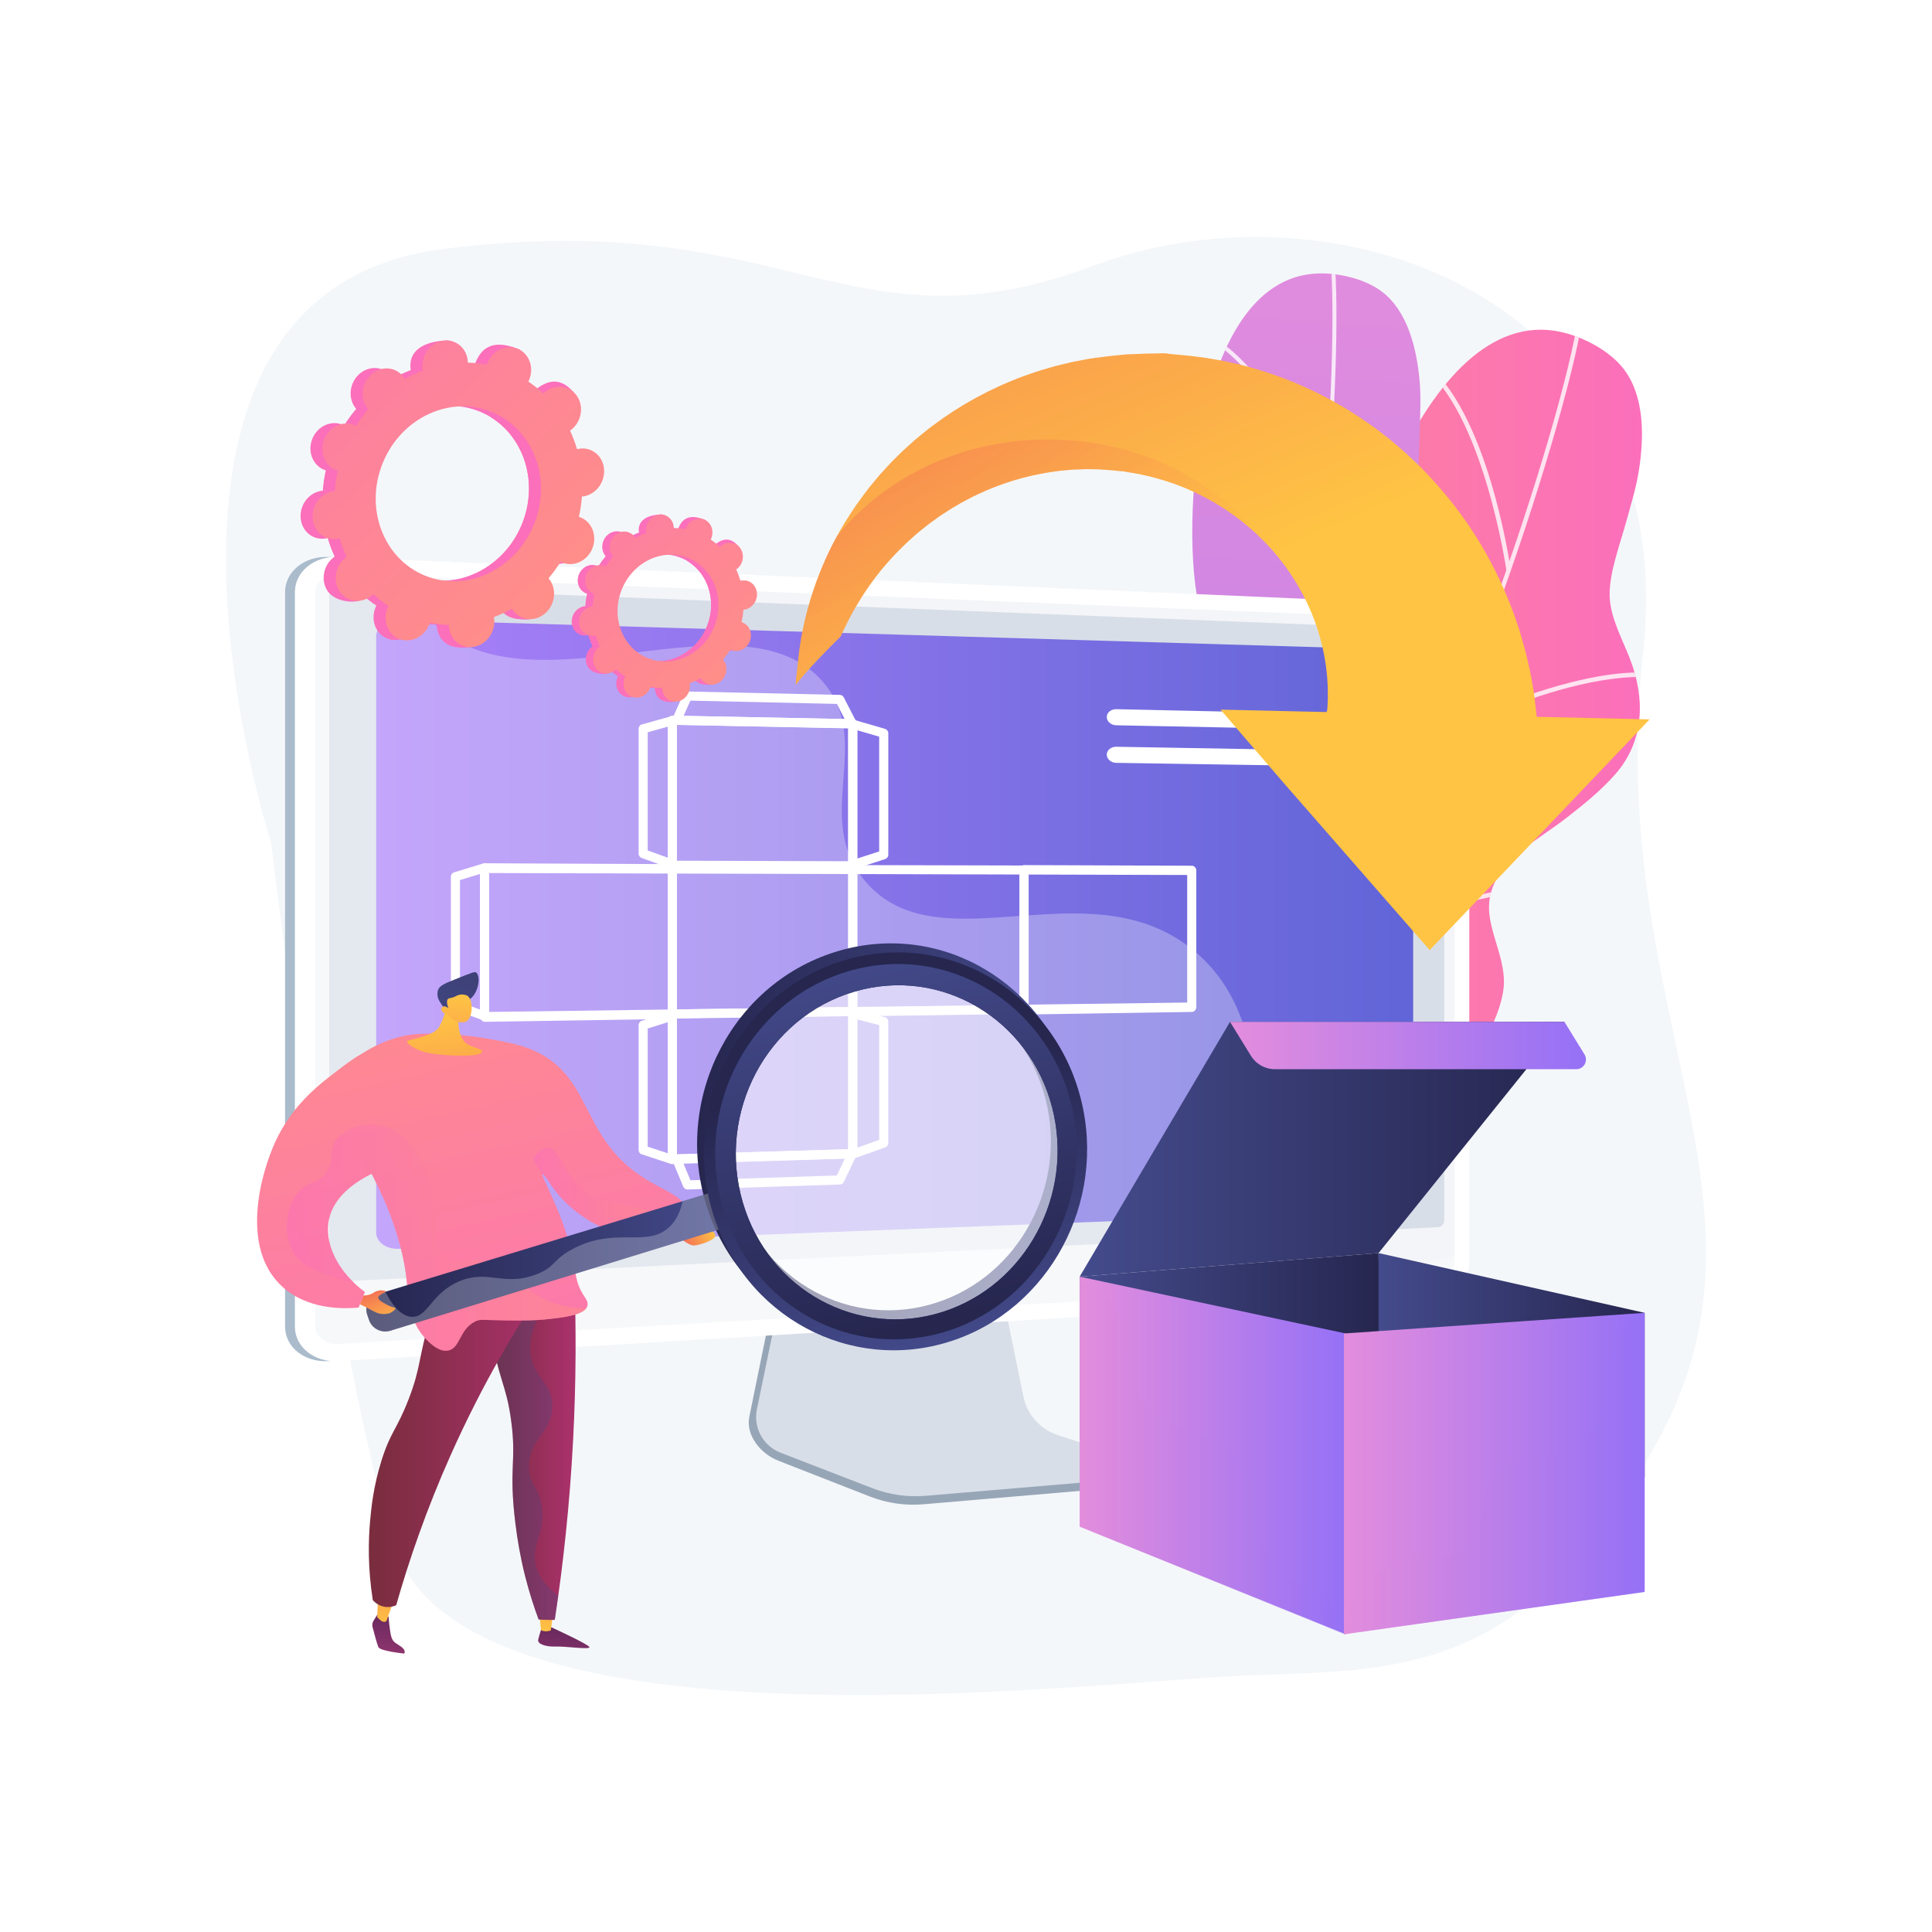 <?xml version="1.0" encoding="utf-8"?>
<!-- Generator: Adobe Illustrator 27.5.0, SVG Export Plug-In . SVG Version: 6.00 Build 0)  -->
<svg version="1.1" xmlns="http://www.w3.org/2000/svg" xmlns:xlink="http://www.w3.org/1999/xlink" x="0px" y="0px"
	 viewBox="0 0 3710 3710" style="enable-background:new 0 0 3710 3710;" xml:space="preserve">
<g id="Background">
	<g>
		<g>
			<rect style="fill:#FFFFFF;" width="3710" height="3710"/>
		</g>
	</g>
</g>
<g id="Illustration">
	<g>
		<path style="fill:#F4F7FA;" d="M3155.164,1255.063c74.925-682.421-586.677-919.506-1055.702-744.778
			c-472.83,176.146-582.448-115.848-1247.321-32.42C178.923,562.34,520.727,1619.123,520.727,1619.123
			s107.119,918.939,234.028,1342.518c126.221,421.288,1334.43,268.868,1628.345,256.296c292.224-12.5,546.15,11.627,800.397-450.944
			C3437.278,2305.266,3080.487,1935.222,3155.164,1255.063z"/>
		<g>
			<g>
				<g>
					<defs>
						<path id="SVGID_1_" d="M3116.86,707.161c-25.089-31.763-68.4-55.415-106.907-66.563
							c-272.97-79.023-437.545,491.674-422.805,630.253c14.74,138.58-21.895,175.201-254.701,196.17
							c-232.806,20.97-156.031,173.837-145.762,255.814c10.268,81.977,49.148,157.696-126.225,199.392
							c-175.373,41.695-130.133,100.501-130.133,100.501s229.157,363.066,233.538,263.483
							c4.381-99.583,64.841-238.411,330.323-193.06c114.349,19.533,299.485,2.653,363.916-110.464
							c15.004-26.34,30.477-68.168,29.935-98.874c-0.751-42.595-20.531-80.271-27.137-121.625
							c-15.394-96.372,84.993-143.025,147.473-191.847c32.618-25.488,65.396-51.776,92.866-82.92
							c57.032-64.66,58.469-146.805,28.031-224.195c-14.596-37.11-37.168-78.004-38.267-118.773
							c-1.179-43.795,19.81-98.789,31.386-141.104c9.079-33.185,19.445-65.961,24.772-100.037
							C3157.071,839.924,3158.802,760.26,3116.86,707.161z"/>
					</defs>
					
						<linearGradient id="SVGID_00000049902357171838882740000013884716080861589389_" gradientUnits="userSpaceOnUse" x1="1925.085" y1="1468.314" x2="3153.04" y2="1468.314">
						<stop  offset="0" style="stop-color:#FF9085"/>
						<stop  offset="1" style="stop-color:#FB6FBB"/>
					</linearGradient>
					
						<use xlink:href="#SVGID_1_"  style="overflow:visible;fill:url(#SVGID_00000049902357171838882740000013884716080861589389_);"/>
					<clipPath id="SVGID_00000107578644662680455040000002300550778559010742_">
						<use xlink:href="#SVGID_1_"  style="overflow:visible;"/>
					</clipPath>
					<g style="opacity:0.8;clip-path:url(#SVGID_00000107578644662680455040000002300550778559010742_);">
						<g>
							<path style="fill:#FFFFFF;" d="M1871.151,2186.265c-2.043,0.276-4.028-0.992-4.594-3.034
								c-0.619-2.231,0.687-4.541,2.918-5.159c1.37-0.38,138.843-38.898,299.599-116.402
								c148.125-71.414,346.888-191.477,452.606-357.904c88.295-138.999,192.795-377.668,286.704-654.809
								c84.209-248.515,129.269-436.002,124.183-473.69c-0.31-2.295,1.299-4.405,3.594-4.715c2.295-0.31,4.405,1.299,4.715,3.594
								c5.949,44.085-48.761,253.83-124.552,477.501c-94.115,277.748-198.929,517.073-287.566,656.613
								c-106.803,168.133-307.022,289.129-456.177,361.026c-161.412,77.804-299.489,116.48-300.864,116.861
								C1871.527,2186.202,1871.339,2186.24,1871.151,2186.265z"/>
						</g>
						<g>
							<path style="fill:#FFFFFF;" d="M2897.392,1098.606c-2.282,0.308-4.338-0.916-4.661-3.199
								c-0.429-3.024-44.201-303.237-164-394.55c-1.842-1.402-2.184-3.942-0.78-5.782c1.404-1.842,4.039-2.15,5.88-0.747
								c122.538,93.398,165.429,387.396,167.198,399.881c0.324,2.291-1.314,4.084-3.609,4.394
								C2897.409,1098.604,2897.4,1098.605,2897.392,1098.606z"/>
						</g>
						<g>
							<path style="fill:#FFFFFF;" d="M2777.889,1409.854c-1.704,0.23-3.445-0.612-4.282-2.227c-1.065-2.055-0.262-4.585,1.793-5.65
								c0.891-0.462,90.337-46.57,195.424-78.826c141.989-43.582,243.417-42.509,301.471,3.192c1.819,1.432,2.132,4.067,0.701,5.886
								c-1.434,1.818-4.067,2.132-5.886,0.701c-133.565-105.139-484.324,74.663-487.852,76.491
								C2778.817,1409.649,2778.354,1409.791,2777.889,1409.854z"/>
						</g>
						<g>
							<path style="fill:#FFFFFF;" d="M2305.498,1997.849c-0.446,0.06-0.909,0.048-1.376-0.044c-2.271-0.45-3.747-2.656-3.296-4.926
								c0.235-1.194,23.683-120.921,25.642-251.942c1.796-120.128-14.544-274.587-102.594-328.236
								c-1.977-1.205-2.604-3.783-1.398-5.761c1.204-1.978,3.784-2.605,5.761-1.398c73.42,44.735,109.29,157.659,106.611,335.632
								c-1.982,131.764-25.562,252.134-25.8,253.335C2308.691,1996.313,2307.225,1997.616,2305.498,1997.849z"/>
						</g>
						<g>
							<path style="fill:#FFFFFF;" d="M2516.137,1841.439c-1.788,0.241-3.594-0.699-4.376-2.425
								c-0.956-2.108-0.022-4.593,2.086-5.548c15.284-6.928,375.659-169.11,492.387-121.24c2.143,0.878,3.167,3.327,2.288,5.468
								c-0.878,2.143-3.327,3.168-5.469,2.288c-113.423-46.512-482.036,119.437-485.746,121.118
								C2516.926,1841.275,2516.532,1841.386,2516.137,1841.439z"/>
						</g>
					</g>
				</g>
			</g>
			<g>
				<g>
					<defs>
						<path id="SVGID_00000018238576078492224930000017613962055289134471_" d="M2653.861,560.176
							c-29.724-22.684-73.9-33.94-110.915-35.103c-262.388-8.245-279.057,540.182-234.146,660.834
							c44.91,120.652,20.505,161.812-183.052,233.864s-99.856,191.293-71.902,262.31c27.953,71.017,80.08,129.885-67.331,207.342
							c-147.411,77.456-93.463,119.731-93.463,119.731s288.19,272.485,269.318,182.358c-18.872-90.127,3.463-228.213,251.443-248.39
							c106.81-8.691,268.639-66.172,300.412-182.157c7.399-27.008,11.673-67.984,4.161-95.341
							c-10.422-37.949-36.747-67.141-52.125-102.64c-35.835-82.727,43.331-147.457,88.074-205.453
							c23.359-30.277,46.677-61.306,64.133-95.467c36.243-70.923,18.727-144.769-26.227-207.065
							c-21.556-29.872-51.118-61.304-61.432-97.54c-11.08-38.926-4.882-92.948-4.206-133.469c0.53-31.777,2.305-63.484-0.727-95.201
							C2720.236,669.792,2703.551,598.098,2653.861,560.176z"/>
					</defs>
					
						<linearGradient id="SVGID_00000080193683972325387820000003268240201283420320_" gradientUnits="userSpaceOnUse" x1="2442.001" y1="403.641" x2="2211.118" y2="3764.252">
						<stop  offset="0.004" style="stop-color:#E38DDD"/>
						<stop  offset="1" style="stop-color:#9571F6"/>
					</linearGradient>
					
						<use xlink:href="#SVGID_00000018238576078492224930000017613962055289134471_"  style="overflow:visible;fill:url(#SVGID_00000080193683972325387820000003268240201283420320_);"/>
					<clipPath id="SVGID_00000145775925545020415640000003256787439168901776_">
						<use xlink:href="#SVGID_00000018238576078492224930000017613962055289134471_"  style="overflow:visible;"/>
					</clipPath>
					<g style="opacity:0.8;clip-path:url(#SVGID_00000145775925545020415640000003256787439168901776_);">
						<g>
							<path style="fill:#FFFFFF;" d="M1877.522,2169.06c-1.766,0.714-3.832,0.034-4.806-1.664
								c-1.065-1.855-0.425-4.222,1.431-5.285c1.139-0.654,115.358-66.591,241.491-172.749
								c116.222-97.817,266.63-250.764,323.153-423.909c47.208-144.61,86.105-382.131,106.719-651.66
								c18.484-241.689,15.899-419.799,2.721-452.364c-0.802-1.983,0.154-4.24,2.137-5.042c1.983-0.802,4.24,0.154,5.042,2.137
								c15.414,38.093,14.457,238.332-2.179,455.86c-20.659,270.119-59.688,508.3-107.078,653.472
								c-57.103,174.92-208.601,329.036-325.635,427.521c-126.651,106.577-241.375,172.795-242.518,173.45
								C1877.845,2168.917,1877.685,2168.994,1877.522,2169.06z"/>
						</g>
						<g>
							<path style="fill:#FFFFFF;" d="M2546.918,960.449c-1.972,0.798-4.032,0.32-4.844-1.649
								c-1.076-2.608-108.934-261.199-237.052-315.502c-1.969-0.834-2.842-2.991-2.007-4.96c0.835-1.97,3.13-2.831,5.099-1.996
								c131.046,55.543,236.667,308.708,241.107,319.477c0.815,1.977-0.297,3.818-2.28,4.62
								C2546.934,960.442,2546.925,960.446,2546.918,960.449z"/>
						</g>
						<g>
							<path style="fill:#FFFFFF;" d="M2511.324,1266.653c-1.472,0.596-3.223,0.241-4.342-1.013
								c-1.424-1.595-1.284-4.044,0.311-5.467c0.691-0.617,70.19-62.355,156.857-115.277
								c117.101-71.504,208.123-93.758,270.54-66.145c1.956,0.865,2.839,3.152,1.974,5.108c-0.868,1.956-3.152,2.839-5.108,1.974
								c-143.602-63.526-416.37,177.675-419.108,180.118C2512.108,1266.257,2511.727,1266.491,2511.324,1266.653z"/>
						</g>
						<g>
							<path style="fill:#FFFFFF;" d="M2223.128,1901.017c-0.386,0.156-0.803,0.251-1.242,0.275
								c-2.135,0.117-3.961-1.519-4.077-3.655c-0.063-1.122-6.481-113.642-34.716-231.351
								c-25.887-107.923-75.864-242.419-166.947-270.281c-2.045-0.626-3.196-2.79-2.57-4.836c0.624-2.046,2.791-3.198,4.836-2.57
								c75.949,23.232,133.897,116.086,172.235,275.981c28.385,118.379,34.832,231.504,34.894,232.634
								C2225.634,1898.911,2224.62,1900.414,2223.128,1901.017z"/>
						</g>
						<g>
							<path style="fill:#FFFFFF;" d="M2375.845,1712.823c-1.545,0.625-3.377,0.197-4.472-1.168
								c-1.338-1.668-1.071-4.105,0.597-5.443c12.094-9.699,297.5-237.331,412.925-221.206c2.118,0.296,3.596,2.253,3.3,4.37
								c-0.296,2.118-2.253,3.597-4.371,3.299c-112.157-15.667-404.073,217.223-407.009,219.576
								C2376.514,1712.495,2376.186,1712.684,2375.845,1712.823z"/>
						</g>
					</g>
				</g>
			</g>
		</g>
		<g>
			<g>
				<path style="fill:#97A6B7;" d="M2027.162,2770.583c-33.816-11.216-59.09-39.915-66.217-75.189l-49.217-243.592l-421.02,14.951
					l-51.815,253.768c-7.257,35.54,21.793,71.195,55.248,84.285l176.146,68.919c32.762,12.819,67.978,17.924,102.98,14.93
					l372.259-31.846c10.882-0.931,19.611-9.485,20.877-20.459c1.267-10.974,8.891-23.297-1.486-26.739L2027.162,2770.583z"/>
				<path style="fill:#D8DEE8;" d="M2154.788,2796.245l-123.459-40.477c-33.781-11.075-59.03-39.414-66.151-74.244l-49.168-240.531
					l-410.757,14.778l-51.764,250.579c-7.249,35.094,11.931,70.285,45.354,83.211l175.97,68.053
					c32.729,12.656,67.91,17.699,102.877,14.741l371.883-31.445c10.872-0.919,19.593-9.366,20.857-20.202
					C2171.694,2809.872,2165.154,2799.644,2154.788,2796.245z"/>
			</g>
			<g>
				<path style="fill:#AABBCC;" d="M630.413,2613.705c-45.657,2.722-83.008-26.897-83.008-66.04V1136.874
					c0-39.142,37.352-69.37,83.008-67.392l2111.438,91.487c33.52,1.452,60.662,29.713,60.662,63.003V2423.84
					c0,33.291-27.142,61.993-60.662,63.991L630.413,2613.705z"/>
				<path style="fill:#FFFFFF;" d="M649.388,2613.705c-45.657,2.722-83.008-26.897-83.008-66.04V1136.874
					c0-39.142,37.352-69.37,83.008-67.392l2111.438,91.487c33.52,1.452,60.662,29.713,60.662,63.003V2423.84
					c0,33.291-27.142,61.993-60.662,63.991L649.388,2613.705z"/>
				<path style="opacity:0.3;fill:#D8DEE8;" d="M2760.827,1189.207l-2111.438-86.861c-24.408-1.004-44.253,15.124-44.253,36.025
					v1097.224v309.942c0,20.902,19.845,36.706,44.253,35.304l2111.438-121.248c17.967-1.031,32.494-16.345,32.494-34.207v-274.285
					v-928.216C2793.321,1205.023,2778.793,1189.946,2760.827,1189.207z"/>
				<path style="fill:#D8DEE8;" d="M649.388,2460.99c-9.502,0.47-17.242-5.764-17.242-13.893V1139.414
					c0-8.129,7.739-14.438,17.242-14.062l2111.438,83.623c7.008,0.278,12.704,6.175,12.704,13.145v1121.222
					c0,6.97-5.696,12.924-12.704,13.271L649.388,2460.99z"/>
			</g>
			<g>
				
					<linearGradient id="SVGID_00000128473384931146192360000017560329720247929472_" gradientUnits="userSpaceOnUse" x1="722.337" y1="1794" x2="2713.727" y2="1794">
					<stop  offset="0" style="stop-color:#AA80F9"/>
					<stop  offset="0.996" style="stop-color:#6165D7"/>
				</linearGradient>
				<path style="fill:url(#SVGID_00000128473384931146192360000017560329720247929472_);" d="M2713.727,1277.657
					c0-16.242-15.828-29.86-34.483-30.419L765.379,1189.95c-23.542-0.705-43.042,13.563-43.042,31.869v1144.72
					c0,18.306,19.131,32.406,42.673,31.495l1914.234-74.039c18.655-0.722,34.483-14.472,34.483-30.714V1277.657z"/>
				<g>
					<g>
						<path style="fill:#FFFFFF;" d="M930.575,1962.209c-2.298,0-4.506-1.594-6.145-3.211c-1.666-1.644-2.604-4.575-2.604-6.916
							v-284.357c0-2.324,0.924-5.179,2.572-6.821c1.641-1.635,3.862-3.178,6.178-3.178c0.009,0,0.017,0,0.024,0l360.48,1.64
							c4.823,0.014,8.726,4.552,8.726,9.374v278.486c0,4.785-3.845,9.373-8.632,9.438l-360.48,5.545
							C930.654,1962.209,930.615,1962.209,930.575,1962.209z M939.325,1676.498v266.715l342.981-4.621v-261.127L939.325,1676.498z"
							/>
					</g>
					<g>
						<path style="fill:#FFFFFF;" d="M1291.055,1955.21c-2.298,0-4.506-0.523-6.145-2.14c-1.666-1.644-2.604-3.503-2.604-5.844
							V1668.74c0-2.324,0.924-3.937,2.57-5.577c1.641-1.637,3.864-1.937,6.179-1.937c0.008,0,0.015,0,0.024,0l346.481,0.319
							c4.823,0.014,8.726,3.309,8.726,8.132v272.826c0,4.785-3.845,8.302-8.63,8.367l-346.481,4.341
							C1291.134,1955.21,1291.095,1955.21,1291.055,1955.21z M1299.805,1677.513v260.843l328.982-4.484v-255.471L1299.805,1677.513z
							"/>
					</g>
					<g>
						<path style="fill:#FFFFFF;" d="M1291.055,2235.194c-2.273,0-4.458-1.253-6.094-2.838c-1.697-1.647-2.656-4.281-2.656-6.646
							v-278.484c0-4.785,3.845-8.685,8.63-8.75l346.481-4.723c2.397,0.041,4.599,0.878,6.265,2.519
							c1.666,1.647,2.604,3.889,2.604,6.231v272.828c0,4.73-3.759,8.971-8.488,9.115l-346.481,10.749
							C1291.23,2235.194,1291.142,2235.194,1291.055,2235.194z M1299.805,1955.856v260.838l328.982-9.854v-255.469
							L1299.805,1955.856z"/>
					</g>
					<g>
						<path style="fill:#FFFFFF;" d="M1637.536,1671.725c-0.009,0-0.019,0-0.027,0l-346.481-1.277
							c-4.821-0.015-8.722-4.121-8.722-8.942v-278.484c0-2.35,0.945-4.602,2.623-6.246c1.676-1.646,3.864-2.591,6.297-2.502
							l346.481,6.743c4.764,0.092,8.578,3.982,8.578,8.748v272.826c0,2.326-0.926,4.746-2.572,6.389
							C1642.073,1670.615,1639.852,1671.725,1637.536,1671.725z M1299.805,1652.784l328.982,1.03v-255.469l-328.982-6.401V1652.784z
							"/>
					</g>
					<g>
						<path style="fill:#FFFFFF;" d="M1637.536,1951.71c-2.299,0-4.506-1.135-6.145-2.751c-1.666-1.644-2.604-4.115-2.604-6.456
							v-272.826c0-2.324,0.924-4.405,2.572-6.045c1.641-1.637,3.862-2.405,6.178-2.405c0.008,0,0.015,0,0.024,0l328.982,0.766
							c4.823,0.014,8.726,3.777,8.726,8.6v267.467c0,4.785-3.845,8.913-8.63,8.979l-328.984,4.672
							C1637.615,1951.71,1637.575,1951.71,1637.536,1951.71z M1646.286,1678.45v255.183l311.483-4.207v-250.108L1646.286,1678.45z"
							/>
					</g>
					<g>
						<path style="fill:#FFFFFF;" d="M1966.518,1948.21c-2.3,0-4.508-1.606-6.145-3.223c-1.668-1.644-2.604-4.587-2.604-6.928
							v-267.467c0-2.324,0.926-4.863,2.57-6.505c1.641-1.635,3.862-2.861,6.179-2.861c0.007,0,0.017,0,0.024,0l321.982,1.228
							c4.822,0.014,8.726,4.235,8.726,9.058v262.272c0,4.788-3.849,9.385-8.634,9.45l-321.982,4.976
							C1966.597,1948.21,1966.556,1948.21,1966.518,1948.21z M1975.267,1679.367v249.826l304.483-4.043v-244.915L1975.267,1679.367z
							"/>
					</g>
					<g>
						<g>
							<path style="fill:#FFFFFF;" d="M1637.536,1669.4c-1.825,0-3.631-0.573-5.146-1.673c-2.264-1.646-3.604-4.277-3.604-7.076
								v-269.991c0-2.755,1.297-5.349,3.501-7.001c2.206-1.654,5.062-2.17,7.704-1.396l59.497,17.395
								c3.73,1.09,6.294,4.511,6.294,8.398v233.303c0,3.792-2.444,7.153-6.051,8.322l-59.497,19.293
								C1639.353,1669.259,1638.442,1669.4,1637.536,1669.4z M1646.286,1402.333v246.282l41.998-13.618v-220.385L1646.286,1402.333z
								"/>
						</g>
						<g>
							<path style="fill:#FFFFFF;" d="M1291.055,1668.275c-1.003,0-2.008-0.173-2.975-0.521l-55.997-20.254
								c-3.466-1.254-5.774-4.544-5.774-8.228v-239.774c0-3.931,2.62-7.377,6.407-8.43l55.997-15.563
								c2.633-0.73,5.462-0.191,7.637,1.465c2.177,1.654,3.455,4.231,3.455,6.965v275.591c0,2.852-1.389,5.525-3.724,7.162
								C1294.589,1667.735,1292.829,1668.275,1291.055,1668.275z M1243.808,1633.132l38.498,13.926v-251.61l-38.498,10.699V1633.132
								z"/>
						</g>
					</g>
					<g>
						<g>
							<path style="fill:#FFFFFF;" d="M1637.536,2225.033c-1.781,0-3.546-0.543-5.041-1.596c-2.324-1.641-3.708-4.31-3.708-7.154
								v-269.991c0-2.707,1.254-5.263,3.396-6.921c2.143-1.654,4.927-2.228,7.553-1.548l59.497,15.448
								c3.857,1.001,6.55,4.484,6.55,8.469v233.301c0,3.698-2.326,6.996-5.807,8.24l-59.497,21.241
								C1639.522,2224.865,1638.526,2225.033,1637.536,2225.033z M1646.286,1957.605v246.265l41.998-14.994v-220.368
								L1646.286,1957.605z"/>
						</g>
						<g>
							<path style="fill:#FFFFFF;" d="M1291.055,2235.433c-0.916,0-1.835-0.144-2.727-0.438l-55.997-18.367
								c-3.592-1.176-6.022-4.532-6.022-8.312v-239.774c0-3.828,2.49-7.215,6.147-8.353l55.997-17.451
								c2.652-0.831,5.545-0.342,7.787,1.306c2.242,1.647,3.565,4.265,3.565,7.047v275.593c0,2.806-1.345,5.441-3.616,7.085
								C1294.677,2234.866,1292.875,2235.433,1291.055,2235.433z M1243.808,2201.977l38.498,12.629v-251.624l-38.498,12V2201.977z"
								/>
						</g>
					</g>
					<g>
						<path style="fill:#FFFFFF;" d="M930.575,1959.683c-0.989,0-1.984-0.167-2.941-0.509l-55.997-19.987
							c-3.483-1.244-5.809-4.542-5.809-8.24v-247.444c0-3.852,2.519-7.251,6.203-8.37l55.997-17.032
							c2.657-0.803,5.53-0.308,7.755,1.34c2.228,1.651,3.541,4.259,3.541,7.03v284.464c0,2.844-1.383,5.513-3.708,7.15
							C934.121,1959.14,932.356,1959.683,930.575,1959.683z M883.328,1924.781l38.498,13.74v-260.243l-38.498,11.709V1924.781z"/>
					</g>
					<g>
						<path style="fill:#FFFFFF;" d="M1636.478,1398.74c-0.056,0-0.115,0-0.171,0L1299.207,1392
							c-2.932-0.058-5.641-1.654-7.215-4.128c-1.572-2.476-1.8-5.613-0.607-8.29l20.742-46.557c1.437-3.219,4.78-5.267,8.187-5.196
							l292.379,6.52c3.208,0.072,6.118,1.891,7.586,4.743l23.513,45.701c0.95,1.4,1.506,3.234,1.506,5.053
							c0,4.833-3.917,8.894-8.75,8.894C1636.528,1398.74,1636.506,1398.74,1636.478,1398.74z M1312.741,1374.616l309.249,6.05
							l-14.889-28.942l-281.359-6.278L1312.741,1374.616z"/>
					</g>
					<g>
						<path style="fill:#FFFFFF;" d="M1320.119,2284.195c-3.526,0-6.719-2.119-8.078-5.393l-20.743-49.937
							c-1.104-2.659-0.83-5.687,0.732-8.104c1.56-2.416,4.211-3.913,7.088-3.999l337.101-10.045c3.004-0.12,5.921,1.408,7.588,3.965
							c1.666,2.553,1.883,5.786,0.572,8.541l-23.979,50.402c-1.405,2.953-4.342,4.877-7.613,4.987l-292.379,9.58
							C1320.31,2284.195,1320.214,2284.195,1320.119,2284.195z M1312.328,2233.875l13.552,32.626l281.008-9.208l15.539-32.657
							L1312.328,2233.875z"/>
					</g>
				</g>
				<g>
					<path style="fill:#FFFFFF;" d="M2570.498,1456.489c0,8.316-7.792,14.937-17.416,14.787l-409.391-6.36
						c-10.14-0.158-18.37-7.217-18.37-15.768l0,0c0-8.551,8.229-15.339,18.37-15.162l409.391,7.14
						C2562.705,1441.295,2570.498,1448.172,2570.498,1456.489L2570.498,1456.489z"/>
					<path style="fill:#FFFFFF;" d="M2570.498,1386.218c0,8.316-7.792,14.902-17.416,14.71l-409.391-8.181
						c-10.14-0.203-18.37-7.299-18.37-15.849l0,0c0-8.551,8.229-15.302,18.37-15.08l409.391,8.961
						C2562.705,1370.99,2570.498,1377.902,2570.498,1386.218L2570.498,1386.218z"/>
				</g>
			</g>
			<path style="opacity:0.3;fill:#FFFFFF;" d="M2540.401,2400.507c-177.634-109.881-53.562-422.3-253.051-579.272
				c-201.121-158.257-484.123,35.844-625.004-128.05c-104.899-122.034,17.843-269.384-82.318-384.149
				c-157.074-179.977-559.172,67.552-743.908-109.757c-26.229-25.175-52.698-63.367-67.761-124.642l-118.972-5.155
				c-45.657-1.978-83.008,28.249-83.008,67.392v1410.791c0,39.143,37.352,68.762,83.008,66.04l2111.438-125.874
				c33.52-1.998,60.662-30.701,60.662-63.991v-21.333C2681.289,2450.081,2595.581,2434.64,2540.401,2400.507z"/>
		</g>
		<g>
			
				<linearGradient id="SVGID_00000154405060118308165010000014088905111223518614_" gradientUnits="userSpaceOnUse" x1="2252.516" y1="-154.179" x2="1493.166" y2="937.386" gradientTransform="matrix(-0.533 0.846 -0.846 -0.533 3331.104 -844.531)">
				<stop  offset="0" style="stop-color:#FFC444"/>
				<stop  offset="0.314" style="stop-color:#FBA94A"/>
				<stop  offset="0.996" style="stop-color:#F36F56"/>
			</linearGradient>
			<path style="fill:url(#SVGID_00000154405060118308165010000014088905111223518614_);" d="M1528.177,1312.546l-0.056,2.478
				c22.357-29.121,62.136-69.377,85.941-92.67c0.458-1.044,1.211-2.08,1.668-3.123c13.686-30.837,31.962-64.143,55.587-97.265
				c23.473-33.218,53.086-65.77,87.422-95.581c4.118-3.874,8.853-7.268,13.244-10.919c2.241-1.777,4.503-3.617,6.776-5.394
				l3.325-2.714c1.167-0.903,2.368-1.713,3.535-2.585c4.694-3.395,9.393-6.822,14.121-10.279l3.531-2.585l3.711-2.395
				c2.455-1.618,4.909-3.236,7.363-4.823c9.697-6.691,20.118-12.436,30.297-18.527c5.181-2.951,10.605-5.648,15.875-8.442
				c2.604-1.398,5.271-2.825,7.937-4.19c2.725-1.271,5.482-2.572,8.176-3.844c43.489-20.738,90.746-35.378,139.049-42.928
				c6.032-0.855,12.065-1.71,18.159-2.563c6.059-0.699,12.204-1.086,18.231-1.663l9.129-0.815l9.15-0.288l9.152-0.35
				c3.039-0.086,6.05-0.328,9.116-0.196c6.072,0.107,12.145,0.183,18.249,0.291c1.487,0.034,3.1-0.023,4.491,0.102l4.053,0.309
				l8.107,0.618l8.045,0.586c0.712,0.047,1.206,0.058,2.135,0.141l8.257,0.808l11.041,1.026l8.258,0.807l1.391,0.125l0.496,0.042
				c-0.001,0.031,2.88,0.065-1.955,0.048l17.816,3.04c2.931,0.531,5.898,0.878,8.827,1.595l8.725,1.965l8.727,1.934l4.348,0.967
				c1.45,0.312,2.865,0.778,4.283,1.151c5.698,1.586,11.395,3.141,17.062,4.758c2.866,0.685,5.631,1.739,8.401,2.639l8.303,2.823
				l8.307,2.699l8.11,3.19c5.405,2.168,10.817,4.089,16.064,6.378c5.215,2.35,10.461,4.7,15.646,7.081
				c41.243,19.471,78.151,44.267,109.404,72.344l5.895,5.155l5.579,5.488c3.698,3.617,7.525,7.082,11.037,10.788
				c0.151,0.128,0.271,0.316,0.423,0.443c6.837,7.408,13.776,14.384,19.894,22.023c1.631,1.865,3.232,3.761,4.799,5.656l2.417,2.782
				l2.226,2.964c2.981,3.849,5.931,7.728,8.881,11.546c0.723,0.946,1.508,1.862,2.23,2.84l2.009,2.958
				c1.38,1.984,2.729,3.967,4.081,5.889c2.637,3.965,5.529,7.626,7.885,11.709c19.99,31.447,35.053,62.782,45.099,92.578
				c10.142,29.736,15.925,57.544,19.056,82.069c0.333,3.076,0.668,6.09,1.003,9.073c0.273,2.95,0.797,5.845,0.855,8.728
				c0.333,5.772,0.675,11.266,1.02,16.511c0.189,5.335,0.073,10.447,0.18,15.253c0.038,2.418,0.14,4.776,0.119,7.038
				c-0.145,2.321-0.258,4.581-0.339,6.749c-0.16,4.366-0.317,8.485-0.465,12.324c0.006,1.085-0.193,1.639-0.272,2.381
				c-0.108,0.71-0.218,1.421-0.326,2.1c-0.155,1.36-0.337,1.17-0.489,2.406c-0.116,1.051-0.252,1.544-0.345,1.542l-203.923-4.632
				l120.788,140.198l280.901,321.581l422.272-443.063l-216.624-4.921c-0.31-0.007-0.566-3.732-0.84-6.652
				c-0.693-6.307-1.453-12.461-2.274-19.949c-0.473-3.73-0.889-7.21-1.388-11.22c-0.264-1.959-0.502-3.823-0.766-5.875
				c-0.233-2.02-0.462-4.195-0.824-5.969c-1.348-7.531-2.748-15.466-4.229-23.93c-0.804-4.202-1.575-8.497-2.404-12.917
				c-0.893-4.421-1.968-8.908-3.04-13.52c-2.146-9.192-4.221-18.847-6.846-28.793c-2.813-9.889-5.741-20.152-8.752-30.82
				c-1.459-5.364-3.416-10.646-5.214-16.11c-1.83-5.373-3.719-10.901-5.637-16.524c-15.818-44.524-37.679-93.122-67.281-142.144
				c-29.476-49.049-67.32-98.103-112.523-143.822c-5.477-5.859-11.554-11.234-17.408-16.853c-2.975-2.764-5.917-5.558-8.892-8.353
				l-4.522-4.194l-4.62-4.01c-6.232-5.317-12.527-10.698-18.789-16.078l-4.744-4.013l-4.933-3.831c-3.32-2.586-6.61-5.14-9.93-7.695
				c-12.997-10.43-27.008-19.891-40.919-29.629c-7.021-4.746-14.295-9.189-21.537-13.785c-3.575-2.251-7.213-4.503-10.849-6.817
				c-3.732-2.13-7.465-4.261-11.197-6.391c-59.531-34.391-125.563-60.964-194.365-77.527c-8.604-1.9-17.269-3.833-25.904-5.733
				c-8.638-1.808-17.44-3.124-26.146-4.654l-13.091-2.156l-13.198-1.602l-13.167-1.57c-4.391-0.503-8.746-1.097-13.173-1.353
				c-8.788-0.602-17.593-1.856-26.412-2.459c-2.166-0.142-4.378-1.029-6.577-1.079l-6.63-0.15l-13.182,0.444l-13.175,0.135
				c-4.398-0.1-8.81,0.389-13.183,0.506l-26.212,0.985c-5.949-0.042-2.047,0.108-3.566,0.105l-0.683,0.078l-1.398,0.123l-2.734,0.31
				l-5.529,0.556l-10.997,1.114l-5.531,0.556l-2.733,0.278l-3.386,0.389l-13.926,1.729l-13.924,1.792l-6.902,0.928
				c-2.27,0.32-4.294,0.77-6.473,1.155c-8.498,1.605-16.996,3.24-25.492,4.814c-4.231,0.741-8.411,1.855-12.586,2.844l-12.56,3.031
				l-12.466,3.033l-12.323,3.594c-8.176,2.448-16.379,4.741-24.404,7.411c-8.03,2.793-15.996,5.588-23.962,8.382
				c-63.234,23.482-121.173,55.422-171.213,92.995c-3.152,2.315-6.272,4.661-9.393,6.977c-3.062,2.41-6.062,4.852-9.062,7.326
				c-6.001,4.885-12.026,9.582-17.812,14.596c-11.421,10.247-22.801,20.061-33.241,30.734c-2.662,2.605-5.264,5.242-7.926,7.816
				l-3.9,3.879l-3.75,4.037c-4.988,5.404-9.913,10.777-14.777,16.091l-3.655,4.008l-3.504,4.135
				c-2.263,2.769-4.588,5.506-6.85,8.244c-4.526,5.507-9.263,10.73-13.359,16.433c-23.147,29.816-42.866,60.114-59.291,90.052
				c-8.016,14.54-15.195,29.036-21.565,43.365c-19.682,43.749-32.625,85.513-41.034,122.792c-0.944,4.69-1.947,9.285-2.887,13.819
				c-0.907,4.505-1.969,8.912-2.596,13.33c-1.377,8.802-2.748,17.232-4.016,25.355c-1.116,8.157-1.789,16.014-2.641,23.464
				c-0.363,3.71-0.817,7.327-1.115,10.915c-0.204,3.529-1.027,6.981-1.259,10.385
				C1529.545,1300.117,1528.313,1306.567,1528.177,1312.546z"/>
			
				<linearGradient id="SVGID_00000170958059791499596470000004553866750267966135_" gradientUnits="userSpaceOnUse" x1="4293.727" y1="-3213.789" x2="4586.19" y2="-3614.612" gradientTransform="matrix(-1 -0.023 -0.023 1 6280.335 4606.566)">
				<stop  offset="0" style="stop-color:#FFC444"/>
				<stop  offset="0.314" style="stop-color:#FBA94A"/>
				<stop  offset="0.996" style="stop-color:#F36F56"/>
			</linearGradient>
			<path style="opacity:0.4;fill:url(#SVGID_00000170958059791499596470000004553866750267966135_);" d="M1528.177,1312.546
				l-0.056,2.478c22.357-29.121,62.136-69.377,85.941-92.67c0.458-1.044,1.211-2.08,1.668-3.123
				c13.686-30.837,31.962-64.143,55.587-97.265c23.473-33.218,53.086-65.77,87.422-95.581c4.118-3.874,8.853-7.268,13.244-10.919
				c2.241-1.777,4.503-3.617,6.776-5.394l3.325-2.714c1.167-0.903,2.368-1.713,3.535-2.585c4.694-3.395,9.393-6.822,14.121-10.279
				l3.531-2.585l3.711-2.395c2.455-1.618,4.909-3.236,7.363-4.823c9.697-6.691,20.118-12.436,30.297-18.527
				c5.181-2.951,10.605-5.648,15.875-8.442c2.604-1.398,5.271-2.825,7.937-4.19c2.725-1.271,5.482-2.572,8.176-3.844
				c43.489-20.738,90.746-35.378,139.049-42.928c6.032-0.855,12.065-1.71,18.159-2.563c6.059-0.699,12.204-1.086,18.231-1.663
				l9.129-0.815l9.15-0.288l9.152-0.35c3.039-0.086,6.05-0.328,9.116-0.196c6.072,0.107,12.145,0.183,18.249,0.291
				c1.487,0.034,3.1-0.023,4.491,0.102l4.053,0.309l8.107,0.618l8.045,0.586c0.712,0.047,1.206,0.058,2.135,0.141l8.257,0.808
				l11.041,1.026l8.258,0.807l1.391,0.125l0.496,0.042c-0.001,0.031,2.88,0.065-1.955,0.048l17.816,3.04
				c2.931,0.531,5.898,0.878,8.827,1.595l8.725,1.965l8.727,1.934l4.348,0.967c1.45,0.312,2.865,0.778,4.283,1.151
				c5.698,1.586,11.395,3.141,17.062,4.758c2.866,0.685,5.631,1.739,8.401,2.639l8.303,2.823l8.307,2.699l8.11,3.19
				c5.405,2.168,10.817,4.089,16.064,6.378c5.215,2.35,10.461,4.7,15.646,7.081c41.243,19.471,78.151,44.267,109.404,72.344
				l5.895,5.155l5.579,5.488c3.698,3.617,7.525,7.082,11.037,10.788c0.151,0.128,0.271,0.316,0.423,0.443
				C2339.18,924.802,2192.564,847.801,2025.226,844c-171.459-3.895-324.661,69.953-418.23,185.943
				c-8.016,14.54-15.195,29.036-21.565,43.365c-19.682,43.749-32.625,85.513-41.034,122.792c-0.944,4.69-1.947,9.285-2.887,13.819
				c-0.907,4.505-1.969,8.912-2.596,13.33c-1.377,8.802-2.748,17.232-4.016,25.355c-1.116,8.157-1.789,16.014-2.641,23.464
				c-0.363,3.71-0.817,7.327-1.115,10.915c-0.204,3.529-1.027,6.981-1.259,10.385
				C1529.545,1300.117,1528.313,1306.567,1528.177,1312.546z"/>
		</g>
		<g>
			
				<linearGradient id="SVGID_00000091723497130644236180000006596336219201731493_" gradientUnits="userSpaceOnUse" x1="2984.048" y1="3016.431" x2="3001.792" y2="3242.266" gradientTransform="matrix(-1 -0.002 -0.002 1 4085.578 3.369)">
				<stop  offset="0" style="stop-color:#311944"/>
				<stop  offset="1" style="stop-color:#A03976"/>
			</linearGradient>
			<path style="fill:url(#SVGID_00000091723497130644236180000006596336219201731493_);" d="M1059.415,3125.184
				c0,0,71.349,32.634,72.503,37.819c1.155,5.185-45.93-1.848-65.16-1.147c-19.23,0.702-35.034-5.02-33.275-13.16
				c1.762-8.14,8.541-28.609,8.541-28.609L1059.415,3125.184z"/>
			
				<linearGradient id="SVGID_00000032613894023333866240000007130980394195438000_" gradientUnits="userSpaceOnUse" x1="3029.856" y1="3142.161" x2="3026.63" y2="2908.267" gradientTransform="matrix(-1 -0.002 -0.002 1 4085.578 3.369)">
				<stop  offset="0" style="stop-color:#FFC444"/>
				<stop  offset="0.996" style="stop-color:#F36F56"/>
			</linearGradient>
			<path style="fill:url(#SVGID_00000032613894023333866240000007130980394195438000_);" d="M1062.091,3098.845l-4.422,32.148
				c0,0-11.317,3.998-18.902-0.779l-3.156-35.279L1062.091,3098.845z"/>
			
				<linearGradient id="SVGID_00000146471231765564055530000010163871308872769418_" gradientUnits="userSpaceOnUse" x1="3319.368" y1="2990.089" x2="3337.111" y2="3215.916" gradientTransform="matrix(-1 -0.002 -0.002 1 4085.578 3.369)">
				<stop  offset="0" style="stop-color:#311944"/>
				<stop  offset="1" style="stop-color:#A03976"/>
			</linearGradient>
			<path style="fill:url(#SVGID_00000146471231765564055530000010163871308872769418_);" d="M725.715,3098.808l-8.34,13.317
				c-2.333,3.724-3.036,8.213-1.933,12.467c2.879,11.098,8.63,32.726,11.146,38.368c3.426,7.685,49.638,12.357,49.638,12.357
				s4.135-5.79-5.445-12.819c-9.579-7.029-15.746-8.145-19.108-18.493c-3.361-10.345-5.551-39.594-5.551-39.594L725.715,3098.808z"
				/>
			
				<linearGradient id="SVGID_00000065061279585671596580000010791736618871633834_" gradientUnits="userSpaceOnUse" x1="3337.161" y1="3137.922" x2="3333.935" y2="2904.022" gradientTransform="matrix(-1 -0.002 -0.002 1 4085.578 3.369)">
				<stop  offset="0" style="stop-color:#FFC444"/>
				<stop  offset="0.996" style="stop-color:#F36F56"/>
			</linearGradient>
			<path style="fill:url(#SVGID_00000065061279585671596580000010791736618871633834_);" d="M760.378,3064.997
				c-3.041,2.412-17.994,47.436-17.994,47.436s-4.821,6.133-13.927-2.957c-9.106-9.091-4.122-4.078-4.122-4.078l1.819-44.314
				L760.378,3064.997z"/>
			
				<linearGradient id="SVGID_00000099654195136217043360000011911516313583532702_" gradientUnits="userSpaceOnUse" x1="2974.034" y1="2763.257" x2="3146.97" y2="2763.257" gradientTransform="matrix(-1 -0.002 -0.002 1 4085.578 3.369)">
				<stop  offset="0" style="stop-color:#AB316D"/>
				<stop  offset="1" style="stop-color:#792D3D"/>
			</linearGradient>
			<path style="fill:url(#SVGID_00000099654195136217043360000011911516313583532702_);" d="M1102.943,2452.846
				c3.538,95.938,3.441,200.162-2.347,311.49c-6.515,125.364-19.282,241.217-35.274,346.226c-5.852,0.173-12,0.188-18.422-0.007
				c-4.337-0.13-8.538-0.352-12.599-0.642c-8.115-21.802-17.7-50.469-26.263-84.704c-9.002-35.999-14.408-68.282-18.24-99.151
				c-13.493-108.687,2.649-118.127-8.321-198.677c-9.714-71.339-23.767-74.157-40.028-175.448
				c-17.642-109.904-4.273-126.354,2.225-132.292C971.332,2394.36,1036.115,2411.771,1102.943,2452.846z"/>
			
				<linearGradient id="SVGID_00000036956331206893890940000017516555192797034921_" gradientUnits="userSpaceOnUse" x1="2974.034" y1="2763.264" x2="3146.969" y2="2763.264" gradientTransform="matrix(-1 -0.002 -0.002 1 4085.578 3.369)">
				<stop  offset="0" style="stop-color:#444B8C"/>
				<stop  offset="0.996" style="stop-color:#3E4177"/>
			</linearGradient>
			<path style="opacity:0.3;fill:url(#SVGID_00000036956331206893890940000017516555192797034921_);" d="M943.674,2419.642
				c26.379-24.114,86.54-9.332,150.029,27.719c-73.331,78.847-81.428,130.09-72.739,163.373
				c9.819,37.616,39.921,48.515,39.708,89.622c-0.263,50.514-45.886,63.786-45.045,117.243c0.556,35.348,20.59,35.029,25.216,78.698
				c5.474,51.669-20.741,69.406-12.356,107.645c3.607,16.451,13.965,37.96,43.558,60.163c-2.176,15.689-4.405,31.22-6.726,46.458
				c-5.849,0.171-11.998,0.188-18.42-0.009c-4.337-0.13-8.54-0.351-12.598-0.642c-8.116-21.802-17.702-50.468-26.265-84.703
				c-9.002-35.999-14.408-68.282-18.24-99.152c-13.493-108.686,2.649-118.127-8.321-198.677
				c-9.714-71.339-23.767-74.159-40.027-175.448C923.807,2442.028,937.176,2425.578,943.674,2419.642z"/>
			
				<linearGradient id="SVGID_00000031188419023876497150000016215295213696957075_" gradientUnits="userSpaceOnUse" x1="3022.045" y1="2746.209" x2="3370.184" y2="2746.209" gradientTransform="matrix(-1 -0.002 -0.002 1 4085.578 3.369)">
				<stop  offset="0" style="stop-color:#AB316D"/>
				<stop  offset="1" style="stop-color:#792D3D"/>
			</linearGradient>
			<path style="fill:url(#SVGID_00000031188419023876497150000016215295213696957075_);" d="M1057.641,2451.125
				c-63.198,91.997-131.402,206.517-192.479,343.642c-46.156,103.626-79.686,200.945-104.339,287.69
				c-3.311,1.523-11.122,4.559-21.089,3.218c-13.596-1.831-21.726-10.532-23.851-12.96c-9.799-62.25-8.576-114.948-5.108-152.976
				c2.221-24.347,6.145-64.892,21.787-114.919c17.521-56.037,29.482-59.16,52.307-118.437
				c23.69-61.525,18.025-76.906,40.756-153.919c9.338-31.637,24.956-78.712,50.674-135.006
				C936.747,2415.347,997.195,2433.237,1057.641,2451.125z"/>
			
				<linearGradient id="SVGID_00000059286002548165120910000016003893203249516455_" gradientUnits="userSpaceOnUse" x1="2459.064" y1="1592.132" x2="2147.581" y2="2981.556" gradientTransform="matrix(-1 0 0 1 3290.778 0)">
				<stop  offset="0" style="stop-color:#FF9085"/>
				<stop  offset="1" style="stop-color:#FB6FBB"/>
			</linearGradient>
			<path style="fill:url(#SVGID_00000059286002548165120910000016003893203249516455_);" d="M1314.367,2321.321
				c-0.599,22.385-37.391,42.103-67.015,48.15c-69.266,14.137-149.57-36.192-187.686-91.866c-7.484-10.932-15.8-24.186-17.805-23.16
				c-4.532,2.321,37.109,70.737,55.163,148.551c9.237,39.808,6.819,58.452,24.087,84.954c3.912,6.003,8.732,12.254,7.038,19.357
				c-4.243,17.787-44.922,22.406-73.14,25.61c-29.792,3.383-57.573,3.055-85.038,2.654c-43.966-0.642-47.429-2.926-57.464,2
				c-30.581,15.008-28.508,50.968-51.521,55.763c-19.325,4.028-38.929-17.553-45.145-24.396
				c-32.309-35.566-30.582-78.446-36.313-121.696c-13.322-100.553-67.951-210.718-121.391-280.458
				c-16.208-21.15-27.478-32.276-28.182-51.932c-2.066-57.702,89.348-121.4,165.458-128.719c20.861-2.005,58.218-1.374,93.238,1.928
				c13.997,1.318,28.898,3.259,44.915,6.062c38.843,6.795,65.883,11.525,93.441,24.133
				c111.123,50.844,86.872,164.022,207.146,242.274C1275.51,2287.436,1314.993,2297.878,1314.367,2321.321z"/>
			
				<linearGradient id="SVGID_00000018929705357611337620000004367134892053103258_" gradientUnits="userSpaceOnUse" x1="2443.906" y1="1946.831" x2="2406.962" y2="2272.733" gradientTransform="matrix(-1 0 0 1 3290.778 0)">
				<stop  offset="0" style="stop-color:#FFC444"/>
				<stop  offset="0.996" style="stop-color:#F36F56"/>
			</linearGradient>
			<path style="fill:url(#SVGID_00000018929705357611337620000004367134892053103258_);" d="M859.06,1926.274
				c0,0-4.773,26.635-15.758,45.595c-9.929,17.135-50.98,23.278-59.532,26.261c-8.552,2.982,12.902,17.877,35.72,23.277
				c22.815,5.401,89.556,8.932,102.627,1.748c13.071-7.183-8.489-9.379-24.189-17.633c-15.701-8.254-20.952-41.807-16.09-56.07
				C886.699,1935.186,859.06,1926.274,859.06,1926.274z"/>
			<g>
				
					<linearGradient id="SVGID_00000123407003590439576190000008865804303522536590_" gradientUnits="userSpaceOnUse" x1="4314.27" y1="2728.204" x2="4254.934" y2="2577.501" gradientTransform="matrix(-0.999 0.048 0.048 0.999 5016.775 -907.302)">
					<stop  offset="0" style="stop-color:#444B8C"/>
					<stop  offset="0.996" style="stop-color:#3E4177"/>
				</linearGradient>
				<path style="fill:url(#SVGID_00000123407003590439576190000008865804303522536590_);" d="M902.438,1918.566
					c16.557-11.833,21.142-43.833,11.947-51.016c-2.629-2.053-5.139-1.11-42.506,13.878c-18.556,7.444-27.683,11.408-30.688,19.603
					c-1.836,5.002-1.539,11.76,0.489,17.085c1.044,2.74,3.078,6.151,7.601,12.662c4.014,5.777,3.744,5.581,4.974,7.26
					c2.956,4.033,8.658,10.825,19.107,18.696c0.581-2.945,1.499-6.6,3.038-10.585c0.592-1.534,2.979-7.528,6.763-12.578
					C889.675,1924.88,897.064,1922.407,902.438,1918.566z"/>
				
					<linearGradient id="SVGID_00000137835266881424269550000012191879883208593555_" gradientUnits="userSpaceOnUse" x1="2410.655" y1="1909.321" x2="2439.683" y2="2149.459" gradientTransform="matrix(-1 0 0 1 3290.778 0)">
					<stop  offset="0" style="stop-color:#FFC444"/>
					<stop  offset="0.996" style="stop-color:#F36F56"/>
				</linearGradient>
				<path style="fill:url(#SVGID_00000137835266881424269550000012191879883208593555_);" d="M860.004,1948.999
					c0,0,10.833,16.138,30.899,13.948c17.966-1.962,18.837-42.48,6.953-50.552c-3.964-2.693-11.705-3.543-17.881-1.518
					c-3.648,1.196-4.83,2.787-10.828,4.625c-5.532,1.696-7.141,1.144-8.767,2.641c-2.035,1.87-3.392,6.297,0.654,17.956
					c-3.59-3.331-7.775-4.486-10.637-2.978c-0.456,0.241-1.658,1.137-2.297,2.443
					C845.782,1940.289,850.253,1945.998,860.004,1948.999z"/>
			</g>
			
				<linearGradient id="SVGID_00000083775036924746863230000009871344647066474155_" gradientUnits="userSpaceOnUse" x1="1987.295" y1="2287.698" x2="2267.37" y2="2287.698" gradientTransform="matrix(-1 0 0 1 3290.778 0)">
				<stop  offset="0" style="stop-color:#FF9085"/>
				<stop  offset="1" style="stop-color:#FB6FBB"/>
			</linearGradient>
			<path style="opacity:0.5;fill:url(#SVGID_00000083775036924746863230000009871344647066474155_);" d="M1217.205,2317.88
				c-50.221-11.311-70.232-10.946-95.067-30.956c-41.348-33.315-47.558-84.021-71.587-83.402
				c-11.355,0.293-20.58,11.89-27.144,23.245c6.049,9.473,12.098,18.948,18.147,28.42c0.025-0.36,0.104-0.639,0.306-0.742
				c2.005-1.026,10.321,12.229,17.805,23.16c38.116,55.674,118.421,106.003,187.686,91.866
				c19.861-4.054,42.893-14.268,56.131-27.294C1269.297,2330.629,1240.099,2323.037,1217.205,2317.88z"/>
			
				<linearGradient id="SVGID_00000139994478646194434550000010322431125800473482_" gradientUnits="userSpaceOnUse" x1="6114.375" y1="1111.43" x2="6177.367" y2="1111.43" gradientTransform="matrix(-0.855 0.518 0.518 0.855 6019.497 -1761.011)">
				<stop  offset="0" style="stop-color:#FFC444"/>
				<stop  offset="0.996" style="stop-color:#F36F56"/>
			</linearGradient>
			<path style="fill:url(#SVGID_00000139994478646194434550000010322431125800473482_);" d="M1301.733,2373.863
				c0,0,28.338-2.818,45.224-10.043c16.886-7.226,27.794,3.149,26.243,10.332c-1.551,7.18-29.332,17.178-40.431,17.537
				C1321.67,2392.048,1301.733,2373.863,1301.733,2373.863z"/>
			
				<linearGradient id="SVGID_00000173151030174612869620000007139260800456379802_" gradientUnits="userSpaceOnUse" x1="2763.126" y1="1660.297" x2="2451.644" y2="3049.72" gradientTransform="matrix(-1 0 0 1 3290.778 0)">
				<stop  offset="0" style="stop-color:#FF9085"/>
				<stop  offset="1" style="stop-color:#FB6FBB"/>
			</linearGradient>
			<path style="fill:url(#SVGID_00000173151030174612869620000007139260800456379802_);" d="M688.679,2510.953
				c-30.425,2.714-98.912,3.953-147.35-40.86c-80.641-74.6-40.636-216.601-12.566-277.671
				c32.182-70.02,83.404-109.213,114.532-133.031c38.619-29.55,62.191-47.586,90.55-43.547
				c73.343,10.445,124.138,160.764,83.875,203.801c-13.181,14.089-26.234,6.111-64.38,18.259
				c-12.422,3.957-105.14,33.487-121.282,101.775c-11.298,47.794,17.467,103.759,68.665,141.346
				C696.708,2491,692.693,2500.977,688.679,2510.953z"/>
			
				<linearGradient id="SVGID_00000034794074941493866390000012296268941073017007_" gradientUnits="userSpaceOnUse" x1="2165.375" y1="2376.533" x2="2739.988" y2="2376.533" gradientTransform="matrix(-1 0 0 1 3290.778 0)">
				<stop  offset="0" style="stop-color:#FF9085"/>
				<stop  offset="1" style="stop-color:#FB6FBB"/>
			</linearGradient>
			<path style="opacity:0.5;fill:url(#SVGID_00000034794074941493866390000012296268941073017007_);" d="M1029.707,2486.193
				c-34.445-21.768-39.541-43.83-78.112-58.736c-50.108-19.367-74.187,5.234-99.029-14.628
				c-29.565-23.637-3.393-64.817-25.517-136.279c-3.755-12.129-32.277-104.257-97.721-115.994
				c-30.517-5.474-70.824,6.217-86.356,32.079c-12.155,20.238-0.832,35.326-15.61,57.669c-14.769,22.329-32.432,16.867-51.258,35.49
				c-29.894,29.571-34.476,91.928-7.487,127.192c12.589,16.448,28.947,22.952,59.727,35.192
				c18.801,7.475,36.279,12.125,51.33,15.078c-37.69-36.175-57.249-82.827-47.616-123.578c10.062-42.567,49.876-70.07,81.452-85.711
				c31.596,59.462,57.42,128.365,66.019,193.276c5.73,43.251,4.004,86.131,36.313,121.696c6.215,6.842,25.819,28.424,45.145,24.396
				c23.013-4.795,20.94-40.755,51.521-55.763c10.036-4.926,13.498-2.642,57.464-2c27.465,0.402,55.245,0.729,85.038-2.654
				c25.095-2.85,59.981-6.843,70.393-20.198C1080.099,2511.487,1049.864,2498.93,1029.707,2486.193z"/>
			<g>
				
					<linearGradient id="SVGID_00000016047893504898345150000017814275313540452794_" gradientUnits="userSpaceOnUse" x1="1874.023" y1="2418.733" x2="2587.323" y2="2418.733" gradientTransform="matrix(-1 0 0 1 3290.778 0)">
					<stop  offset="0" style="stop-color:#444B8C"/>
					<stop  offset="0.996" style="stop-color:#26264F"/>
				</linearGradient>
				<path style="fill:url(#SVGID_00000016047893504898345150000017814275313540452794_);" d="M708.654,2534.865l-3.545-10.426
					c-5.651-16.624,3.64-34.353,20.741-39.562l670.474-204.239l20.43,69.246l-667.087,205.47
					C732.656,2560.593,714.288,2551.437,708.654,2534.865z"/>
				
					<linearGradient id="SVGID_00000160175207577366419210000005082574796863240078_" gradientUnits="userSpaceOnUse" x1="1216.167" y1="2193.577" x2="1952.159" y2="2193.577" gradientTransform="matrix(-1 0 0 1 3290.778 0)">
					<stop  offset="0" style="stop-color:#444B8C"/>
					<stop  offset="0.996" style="stop-color:#26264F"/>
				</linearGradient>
				<path style="fill:url(#SVGID_00000160175207577366419210000005082574796863240078_);" d="M1813.058,2558.122
					c-192.081,62.255-397.925-46.599-457.949-248.378c-61.468-206.631,54.358-425.833,256.667-484.083
					c198.663-57.2,399.544,64.849,450.807,267.371C2112.68,2290.948,2001.819,2496.943,1813.058,2558.122z M1797.557,2501.712
					c159.388-51.211,252.815-225.053,210.03-391.833c-43.62-170.042-212.665-271.643-379.054-223.238
					c-168.941,49.147-265.87,232.302-215.068,405.228C1463.266,2461.387,1635.811,2553.681,1797.557,2501.712z"/>
				<path style="opacity:0.3;fill:#D8DEE8;" d="M1396.324,2280.638l-85.488,26.041c-5.866,27.265-17.271,42.887-28.749,52.401
					c-43.181,35.796-100.841-3.244-181.284,38.729c-40.367,21.063-32.697,34.466-70.534,49.162
					c-62.553,24.296-91.187-9.359-146.548,12.755c-55.995,22.369-61.516,70.708-93.273,68.973
					c-13.585-0.741-31.074-10.625-50.575-48.095l-14.023,4.272c-17.1,5.209-26.392,22.937-20.741,39.563l3.545,10.425
					c5.634,16.571,24.001,25.728,41.013,20.488l667.087-205.47L1396.324,2280.638z"/>
				<path style="opacity:0.56;fill:#FFFFFF;" d="M1813.386,2529.427c-167.307,53.842-345.934-41.505-397.587-216.927
					c-52.728-179.074,47.647-368.796,222.664-419.614c172.28-50.025,347.157,55.291,392.192,231.273
					C2074.797,2296.651,1978.171,2476.397,1813.386,2529.427z"/>
				
					<linearGradient id="SVGID_00000051376637318301677670000018030503876836930739_" gradientUnits="userSpaceOnUse" x1="-6675.35" y1="3613.051" x2="-7045.934" y2="3198.124" gradientTransform="matrix(0.871 0.492 -0.492 0.871 9395.198 2747.674)">
					<stop  offset="0" style="stop-color:#444B8C"/>
					<stop  offset="0.996" style="stop-color:#26264F"/>
				</linearGradient>
				<path style="fill:url(#SVGID_00000051376637318301677670000018030503876836930739_);" d="M1826.045,2575.49
					c-192.08,62.255-397.924-46.598-457.949-248.378c-61.468-206.63,54.358-425.832,256.667-484.082
					c198.664-57.2,399.545,64.85,450.807,267.372C2125.667,2308.317,2014.806,2514.311,1826.045,2575.49z M1810.543,2519.08
					c159.387-51.211,252.815-225.053,210.031-391.833c-43.622-170.043-212.666-271.643-379.055-223.238
					c-168.941,49.147-265.87,232.302-215.068,405.228C1476.252,2478.756,1648.797,2571.049,1810.543,2519.08z"/>
				
					<linearGradient id="SVGID_00000074408386413177662130000002410935947906912432_" gradientUnits="userSpaceOnUse" x1="-7220.112" y1="3007.233" x2="-6717.508" y2="3560.52" gradientTransform="matrix(0.871 0.492 -0.492 0.871 9395.198 2747.674)">
					<stop  offset="0" style="stop-color:#444B8C"/>
					<stop  offset="0.996" style="stop-color:#26264F"/>
				</linearGradient>
				<path style="fill:url(#SVGID_00000074408386413177662130000002410935947906912432_);" d="M1820.574,2555.583
					c-181.371,58.604-375.424-44.43-431.805-234.803c-57.658-194.684,51.469-401.095,241.934-456.137
					c187.229-54.106,376.865,60.672,425.45,251.706C2103.693,2303.278,1998.983,2497.936,1820.574,2555.583z M1810.543,2519.08
					c159.387-51.211,252.815-225.053,210.031-391.833c-43.622-170.043-212.666-271.643-379.055-223.238
					c-168.941,49.147-265.87,232.302-215.068,405.228C1476.252,2478.756,1648.797,2571.049,1810.543,2519.08z"/>
			</g>
			
				<linearGradient id="SVGID_00000155851643929386676460000016987982557660771748_" gradientUnits="userSpaceOnUse" x1="-5287.803" y1="954.953" x2="-5273.859" y2="876.029" gradientTransform="matrix(0.855 -0.518 0.518 0.855 4770.471 -1003.974)">
				<stop  offset="0" style="stop-color:#FFC444"/>
				<stop  offset="0.996" style="stop-color:#F36F56"/>
			</linearGradient>
			<path style="fill:url(#SVGID_00000155851643929386676460000016987982557660771748_);" d="M691.262,2504.535l6.776-16.84
				c0,0,11.062,0.674,20.139-5.835c4.946-3.547,13.724-4.603,16.275-3.895c2.551,0.707,12.185,0.286,1.203,5.526
				c-10.981,5.238-10.894,9.131-6.318,13.431c4.577,4.3,21.995,13.55,28.263,13.994c6.269,0.446-5.066,10.143-11.388,11.381
				c-6.323,1.237-16.691,2.803-29.517-4.749C712.017,2514.794,691.262,2504.535,691.262,2504.535z"/>
		</g>
		<g>
			<g>
				
					<linearGradient id="SVGID_00000147199905768756175660000018356772858080955823_" gradientUnits="userSpaceOnUse" x1="1400.784" y1="1256.107" x2="1197.757" y2="1137.111" gradientTransform="matrix(0.997 -0.082 0.082 0.997 -18.297 128.828)">
					<stop  offset="0" style="stop-color:#FF9085"/>
					<stop  offset="1" style="stop-color:#FB6FBB"/>
				</linearGradient>
				<path style="fill:url(#SVGID_00000147199905768756175660000018356772858080955823_);" d="M1390.596,1247.835
					c13.472,5.503,29.224-1.861,35.184-16.449c5.958-14.588-0.133-30.875-13.605-36.377c-0.698-0.285-1.406-0.516-2.114-0.732
					c1.766-7.946,2.936-15.905,3.508-23.817c0.741-0.063,1.484-0.136,2.234-0.266c14.647-2.528,25.243-17.048,23.667-32.434
					c-1.576-15.385-14.726-25.808-29.373-23.28c-0.766,0.133-1.513,0.316-2.255,0.512c-2.169-7.51-4.894-14.796-8.152-21.798
					c0.646-0.453,1.288-0.919,1.91-1.435c11.896-9.882,14.497-27.668,5.809-39.729c-8.688-12.059-25.375-13.825-37.271-3.943
					c-0.609,0.507-1.177,1.046-1.738,1.592c-5.439-5.102-11.328-9.76-17.627-13.935c0.36-0.717,0.71-1.441,1.019-2.196
					c5.959-14.588,13.992-30.649,0.436-35.94c-31.361-12.241-43.264,1.423-49.223,16.011c-0.309,0.756-0.565,1.518-0.81,2.282
					c-7.421-1.429-14.888-2.226-22.343-2.391c-0.018-0.782-0.047-1.565-0.127-2.354c-1.575-15.385,2.311-24.1-12.523-23.171
					c-32.348,2.027-42.093,16.941-40.517,32.325c0.082,0.805,0.214,1.586,0.358,2.362c-7.228,2.719-14.275,6.013-21.081,9.857
					c-0.393-0.659-0.798-1.314-1.252-1.945c-8.688-12.06-25.375-13.825-37.272-3.943c-11.896,9.883-14.497,27.669-5.809,39.728
					c0.445,0.619,0.924,1.191,1.409,1.755c-5.131,6.05-9.867,12.551-14.17,19.461c-0.657-0.341-1.323-0.673-2.022-0.957
					c-13.472-5.504-29.224,1.861-35.183,16.449c-5.958,14.587,0.132,30.874,13.605,36.378c0.698,0.285,1.406,0.514,2.114,0.732
					c-1.766,7.946-2.936,15.903-3.508,23.816c-0.741,0.063-1.484,0.137-2.234,0.266c-14.647,2.528-25.243,17.049-23.667,32.435
					c1.576,15.385,14.727,25.807,29.374,23.279c0.765-0.132,1.513-0.315,2.255-0.511c2.169,7.51,4.893,14.797,8.151,21.798
					c-0.646,0.453-1.287,0.919-1.909,1.436c-11.897,9.881-14.498,27.669-5.81,39.728c8.688,12.059,34.483,15.874,46.379,5.992
					c0.61-0.506-7.93-3.095-7.37-3.641c5.439,5.102,11.328,9.76,17.628,13.935c-0.36,0.717-0.71,1.441-1.019,2.196
					c-5.959,14.588,0.132,30.875,13.605,36.378c13.472,5.503,29.224-1.861,35.183-16.449c0.308-0.755,0.565-1.519,0.81-2.281
					c7.421,1.429,14.887,2.225,22.343,2.391c0.018,0.782,0.046,1.565,0.127,2.354c1.576,15.385,14.727,25.807,29.373,23.28
					c14.647-2.528,25.243-17.05,23.667-32.435c-0.082-0.804-0.214-1.586-0.359-2.362c7.228-2.718,14.275-6.013,21.082-9.857
					c0.392,0.66,0.798,1.314,1.252,1.944c8.688,12.06,25.374,13.826,37.271,3.944c11.896-9.882,14.497-27.669,5.81-39.729
					c-0.445-0.617-0.925-1.19-1.409-1.754c5.131-6.05,9.867-12.551,14.169-19.462
					C1389.232,1247.219,1389.899,1247.55,1390.596,1247.835z M1229.547,1263.133c-48.915-19.98-71.03-79.113-49.396-132.078
					c21.635-52.965,78.826-79.705,127.741-59.724c48.915,19.981,71.031,79.114,49.396,132.079
					C1335.654,1256.375,1278.463,1283.114,1229.547,1263.133z"/>
				
					<linearGradient id="SVGID_00000096766224276837526420000001245002793406681003_" gradientUnits="userSpaceOnUse" x1="1154.789" y1="1116.111" x2="1199.907" y2="1136.414" gradientTransform="matrix(0.997 -0.082 0.082 0.997 -18.297 128.828)">
					<stop  offset="0" style="stop-color:#FF9085"/>
					<stop  offset="1" style="stop-color:#FB6FBB"/>
				</linearGradient>
				<path style="fill:url(#SVGID_00000096766224276837526420000001245002793406681003_);" d="M1415.803,1170.194
					c14.647-2.528,25.243-17.05,23.667-32.435c-1.576-15.385-14.726-25.808-29.373-23.28c-0.766,0.132-1.513,0.316-2.255,0.512
					c-2.169-7.51-4.894-14.796-8.152-21.797c0.646-0.452,1.288-0.919,1.91-1.436c11.896-9.881,25.757-32.534,15.878-43.639
					c-18.75-21.076-35.444-9.914-47.34-0.033c-0.609,0.507-1.177,1.046-1.738,1.592c-5.439-5.102-11.328-9.76-17.627-13.936
					c0.36-0.716,0.71-1.441,1.019-2.196c3.243-7.939,2.894-16.37-0.249-23.303c-10.429,22.462-20.686,45.001-30.718,67.64
					c39.716,24.37,56.089,77.484,36.465,125.526c-16.629,40.712-54.267,65.898-93.005,66.313c-1.352,4.597-2.67,9.215-4.147,13.778
					c-4.008,12.384-8.716,24.578-13.431,36.757c3.626,0.38,7.257,0.615,10.885,0.696c0.018,0.783,0.046,1.565,0.126,2.354
					c1.576,15.385,12.009,27.709,38.633,24.093c14.728-2.001,15.983-17.863,14.407-33.248c-0.082-0.804-0.214-1.586-0.358-2.361
					c7.228-2.718,14.275-6.013,21.082-9.857c0.392,0.66,0.798,1.314,1.252,1.944c8.688,12.06,35.652,15.271,47.548,5.389
					c11.897-9.882,4.22-29.114-4.467-41.174c-0.445-0.618-0.925-1.191-1.409-1.755c5.131-6.05,9.867-12.551,14.169-19.461
					c0.658,0.342,1.324,0.672,2.022,0.957c13.473,5.504,29.224-1.862,35.184-16.449c5.958-14.587-0.133-30.875-13.605-36.378
					c-0.698-0.285-1.405-0.515-2.114-0.731c1.766-7.946,2.935-15.905,3.508-23.816
					C1414.31,1170.397,1415.053,1170.323,1415.803,1170.194z"/>
				
					<linearGradient id="SVGID_00000139272987103020593160000010104590716030062724_" gradientUnits="userSpaceOnUse" x1="1347.579" y1="1314.135" x2="851.289" y2="685.501" gradientTransform="matrix(0.997 -0.082 0.082 0.997 -18.297 128.828)">
					<stop  offset="0" style="stop-color:#FF9085"/>
					<stop  offset="1" style="stop-color:#FB6FBB"/>
				</linearGradient>
				<path style="fill:url(#SVGID_00000139272987103020593160000010104590716030062724_);" d="M1404.636,1248.273
					c13.473,5.503,29.224-1.862,35.183-16.449c5.958-14.588-0.133-30.875-13.605-36.378c-0.698-0.285-1.405-0.515-2.114-0.732
					c1.766-7.946,2.936-15.905,3.508-23.817c0.742-0.063,1.484-0.136,2.235-0.266c14.646-2.528,25.243-17.049,23.667-32.434
					c-1.576-15.385-14.727-25.808-29.374-23.28c-0.766,0.133-1.513,0.316-2.255,0.512c-2.169-7.51-4.895-14.796-8.152-21.798
					c0.646-0.453,1.288-0.919,1.91-1.435c11.896-9.882,14.497-27.668,5.809-39.729c-8.688-12.06-25.375-13.825-37.271-3.943
					c-0.61,0.507-1.178,1.046-1.739,1.592c-5.439-5.102-11.327-9.76-17.626-13.935c0.36-0.716,0.71-1.441,1.019-2.197
					c5.958-14.588-0.133-30.875-13.605-36.378c-13.473-5.503-29.225,1.862-35.183,16.45c-0.309,0.756-0.566,1.518-0.811,2.282
					c-7.421-1.429-14.887-2.226-22.343-2.391c-0.017-0.783-0.046-1.566-0.126-2.354c-1.576-15.384-14.727-25.807-29.374-23.279
					c-14.647,2.528-25.243,17.05-23.667,32.434c0.083,0.805,0.215,1.586,0.359,2.362c-7.228,2.718-14.274,6.013-21.081,9.856
					c-0.393-0.659-0.798-1.314-1.252-1.945c-8.688-12.06-25.375-13.825-37.272-3.943c-11.897,9.883-14.497,27.669-5.809,39.729
					c0.445,0.618,0.924,1.19,1.409,1.755c-5.131,6.05-9.868,12.551-14.17,19.461c-0.658-0.34-1.323-0.672-2.022-0.957
					c-13.472-5.503-29.224,1.862-35.183,16.45c-5.959,14.587,0.132,30.875,13.605,36.377c0.698,0.285,1.405,0.515,2.114,0.732
					c-1.766,7.946-2.936,15.904-3.508,23.816c-0.742,0.063-1.484,0.137-2.235,0.265c-14.646,2.529-25.242,17.05-23.667,32.435
					c1.576,15.386,14.727,25.807,29.374,23.279c0.765-0.131,1.513-0.315,2.255-0.511c2.169,7.51,4.894,14.797,8.152,21.798
					c-0.646,0.453-1.288,0.919-1.909,1.436c-11.897,9.881-14.498,27.669-5.809,39.728c8.688,12.06,25.375,13.825,37.271,3.944
					c0.61-0.507,1.178-1.046,1.739-1.592c5.44,5.102,11.328,9.76,17.627,13.936c-0.36,0.716-0.71,1.441-1.019,2.197
					c-5.958,14.587,0.133,30.874,13.605,36.377c13.472,5.503,29.225-1.862,35.183-16.449c0.309-0.756,0.566-1.519,0.81-2.281
					c7.422,1.429,14.887,2.225,22.343,2.391c0.018,0.782,0.046,1.565,0.127,2.354c1.576,15.384,14.727,25.806,29.374,23.278
					c14.647-2.528,25.243-17.049,23.667-32.434c-0.083-0.804-0.215-1.586-0.359-2.362c7.228-2.718,14.275-6.013,21.082-9.857
					c0.392,0.66,0.798,1.314,1.252,1.944c8.688,12.06,25.375,13.825,37.272,3.944c11.897-9.882,14.497-27.669,5.81-39.729
					c-0.445-0.617-0.924-1.19-1.409-1.754c5.131-6.051,9.867-12.552,14.17-19.462
					C1403.272,1247.657,1403.938,1247.988,1404.636,1248.273z M1243.587,1263.571c-48.915-19.98-71.03-79.113-49.396-132.079
					c21.635-52.965,78.827-79.704,127.741-59.724c48.916,19.98,71.031,79.114,49.396,132.079
					C1349.694,1256.813,1292.502,1283.552,1243.587,1263.571z"/>
			</g>
			<g>
				
					<linearGradient id="SVGID_00000013155675006359603280000000246870458320797117_" gradientUnits="userSpaceOnUse" x1="1138.185" y1="1077.251" x2="805.595" y2="882.317" gradientTransform="matrix(0.997 -0.082 0.082 0.997 -18.297 128.828)">
					<stop  offset="0" style="stop-color:#FF9085"/>
					<stop  offset="1" style="stop-color:#FB6FBB"/>
				</linearGradient>
				<path style="fill:url(#SVGID_00000013155675006359603280000000246870458320797117_);" d="M1056.806,1079.541
					c22.07,9.015,47.874-3.05,57.635-26.946c9.761-23.897-0.217-50.578-22.287-59.592c-1.143-0.467-2.301-0.843-3.462-1.199
					c2.893-13.017,4.809-26.054,5.747-39.015c1.214-0.103,2.431-0.223,3.66-0.436c23.993-4.142,41.351-27.929,38.77-53.133
					c-2.581-25.203-24.125-42.277-48.118-38.136c-1.255,0.217-2.479,0.518-3.694,0.839c-3.553-12.303-8.017-24.24-13.354-35.709
					c1.059-0.742,2.109-1.505,3.128-2.351c19.488-16.187,23.749-45.326,9.517-65.081c-14.232-19.755-41.569-22.647-61.057-6.46
					c-0.999,0.83-1.93,1.714-2.848,2.609c-8.911-8.358-18.556-15.989-28.876-22.829c0.589-1.173,1.164-2.36,1.669-3.598
					c9.761-23.897,22.921-50.207,0.713-58.874c-51.375-20.052-70.873,2.332-80.635,26.229c-0.505,1.238-0.926,2.487-1.327,3.738
					c-12.157-2.342-24.388-3.646-36.601-3.917c-0.029-1.281-0.075-2.564-0.207-3.856c-2.582-25.202,3.785-39.479-20.515-37.956
					c-52.992,3.32-68.956,27.752-66.374,52.954c0.135,1.318,0.351,2.599,0.587,3.869c-11.84,4.452-23.384,9.85-34.535,16.147
					c-0.643-1.081-1.307-2.153-2.051-3.186c-14.232-19.756-41.568-22.647-61.057-6.459c-19.488,16.189-23.749,45.326-9.517,65.081
					c0.729,1.012,1.514,1.95,2.308,2.874c-8.405,9.911-16.164,20.562-23.211,31.881c-1.078-0.558-2.169-1.101-3.312-1.568
					c-22.07-9.015-47.874,3.049-57.635,26.946c-9.761,23.897,0.217,50.578,22.287,59.592c1.143,0.467,2.303,0.843,3.463,1.199
					c-2.892,13.017-4.809,26.054-5.747,39.015c-1.214,0.103-2.431,0.224-3.659,0.435c-23.994,4.143-41.352,27.93-38.771,53.134
					c2.581,25.203,24.125,42.276,48.119,38.135c1.253-0.217,2.479-0.517,3.694-0.839c3.553,12.303,8.017,24.24,13.354,35.709
					c-1.058,0.742-2.109,1.505-3.127,2.351c-19.488,16.187-23.749,45.326-9.517,65.081c14.232,19.756,56.488,26.004,75.976,9.816
					c0.999-0.829-12.99-5.069-12.071-5.964c8.91,8.358,18.556,15.989,28.876,22.829c-0.589,1.173-1.164,2.36-1.669,3.598
					c-9.761,23.897,0.217,50.578,22.286,59.592c22.07,9.015,47.874-3.05,57.635-26.947c0.506-1.238,0.927-2.487,1.327-3.738
					c12.158,2.341,24.388,3.646,36.601,3.917c0.029,1.281,0.076,2.564,0.208,3.856c2.581,25.202,24.125,42.276,48.118,38.135
					c23.993-4.142,41.352-27.93,38.77-53.133c-0.135-1.317-0.351-2.598-0.587-3.869c11.841-4.452,23.385-9.85,34.535-16.147
					c0.643,1.081,1.307,2.153,2.051,3.185c14.232,19.755,41.568,22.649,61.057,6.46c19.488-16.188,23.749-45.325,9.517-65.083
					c-0.729-1.011-1.514-1.949-2.308-2.872c8.405-9.912,16.164-20.562,23.212-31.881
					C1054.572,1078.531,1055.662,1079.074,1056.806,1079.541z M792.982,1104.602c-80.13-32.731-116.359-129.601-80.918-216.366
					c35.441-86.766,129.13-130.568,209.261-97.838c80.13,32.731,116.359,129.601,80.917,216.366
					C966.802,1093.53,873.113,1137.333,792.982,1104.602z"/>
				
					<linearGradient id="SVGID_00000095301657594325616670000005964806252904370331_" gradientUnits="userSpaceOnUse" x1="735.206" y1="847.916" x2="809.116" y2="881.176" gradientTransform="matrix(0.997 -0.082 0.082 0.997 -18.297 128.828)">
					<stop  offset="0" style="stop-color:#FF9085"/>
					<stop  offset="1" style="stop-color:#FB6FBB"/>
				</linearGradient>
				<path style="fill:url(#SVGID_00000095301657594325616670000005964806252904370331_);" d="M1098.099,952.353
					c23.993-4.143,41.351-27.93,38.77-53.134c-2.581-25.203-24.125-42.277-48.118-38.135c-1.254,0.216-2.479,0.518-3.694,0.839
					c-3.553-12.304-8.017-24.239-13.354-35.709c1.059-0.741,2.109-1.505,3.128-2.351c19.488-16.188,42.194-53.298,26.011-71.488
					c-30.716-34.525-58.063-16.24-77.551-0.053c-0.999,0.83-1.93,1.713-2.847,2.608c-8.911-8.358-18.556-15.988-28.877-22.828
					c0.589-1.173,1.164-2.36,1.67-3.597c5.313-13.007,4.74-26.817-0.408-38.175c-17.084,36.797-33.887,73.72-50.321,110.805
					c65.061,39.922,91.882,126.931,59.735,205.632c-27.241,66.692-88.898,107.951-152.357,108.632
					c-2.214,7.53-4.374,15.095-6.794,22.571c-6.565,20.288-14.277,40.262-22.002,60.213c5.941,0.622,11.889,1.007,17.832,1.14
					c0.029,1.282,0.076,2.565,0.208,3.857c2.581,25.203,19.671,45.392,63.286,39.467c24.127-3.277,26.183-29.261,23.602-54.464
					c-0.135-1.316-0.351-2.598-0.587-3.869c11.841-4.452,23.384-9.85,34.535-16.147c0.643,1.081,1.307,2.153,2.051,3.185
					c14.232,19.757,58.404,25.016,77.893,8.828c19.489-16.189,6.913-47.693-7.319-67.45c-0.729-1.012-1.514-1.949-2.308-2.874
					c8.405-9.911,16.164-20.561,23.211-31.88c1.078,0.559,2.169,1.102,3.312,1.567c22.07,9.016,47.874-3.049,57.636-26.947
					c9.761-23.896-0.217-50.578-22.287-59.592c-1.144-0.467-2.302-0.843-3.463-1.198c2.893-13.017,4.809-26.055,5.747-39.014
					C1095.652,952.685,1096.87,952.564,1098.099,952.353z"/>
				
					<linearGradient id="SVGID_00000084522694832194507050000009460957643015876490_" gradientUnits="userSpaceOnUse" x1="1051.027" y1="1172.311" x2="238.026" y2="142.51" gradientTransform="matrix(0.997 -0.082 0.082 0.997 -18.297 128.828)">
					<stop  offset="0" style="stop-color:#FF9085"/>
					<stop  offset="1" style="stop-color:#FB6FBB"/>
				</linearGradient>
				<path style="fill:url(#SVGID_00000084522694832194507050000009460957643015876490_);" d="M1079.805,1080.259
					c22.07,9.015,47.874-3.049,57.635-26.947c9.761-23.897-0.217-50.577-22.286-59.593c-1.144-0.467-2.302-0.843-3.463-1.199
					c2.893-13.017,4.809-26.053,5.747-39.015c1.214-0.103,2.431-0.223,3.66-0.435c23.994-4.142,41.351-27.929,38.77-53.133
					c-2.581-25.204-24.125-42.278-48.118-38.136c-1.254,0.217-2.479,0.518-3.695,0.839c-3.553-12.303-8.017-24.239-13.354-35.708
					c1.059-0.742,2.109-1.505,3.128-2.351c19.488-16.187,23.749-45.326,9.517-65.081c-14.232-19.755-41.568-22.647-61.057-6.46
					c-0.999,0.83-1.93,1.713-2.848,2.608c-8.91-8.358-18.556-15.989-28.876-22.829c0.589-1.173,1.164-2.36,1.669-3.598
					c9.761-23.897-0.217-50.577-22.287-59.592c-22.07-9.015-47.874,3.05-57.635,26.947c-0.506,1.238-0.927,2.487-1.328,3.737
					c-12.157-2.341-24.387-3.646-36.6-3.917c-0.029-1.282-0.076-2.564-0.208-3.856c-2.582-25.203-24.125-42.276-48.119-38.135
					c-23.994,4.141-41.351,27.93-38.77,53.132c0.135,1.318,0.351,2.598,0.587,3.869c-11.84,4.453-23.384,9.851-34.536,16.148
					c-0.643-1.08-1.306-2.153-2.05-3.186c-14.232-19.755-41.568-22.648-61.057-6.459c-19.489,16.189-23.749,45.326-9.517,65.081
					c0.729,1.012,1.514,1.95,2.308,2.874c-8.405,9.911-16.164,20.561-23.212,31.881c-1.077-0.559-2.168-1.102-3.312-1.568
					c-22.07-9.015-47.874,3.05-57.635,26.947c-9.762,23.897,0.217,50.578,22.287,59.592c1.143,0.467,2.303,0.843,3.463,1.199
					c-2.893,13.017-4.809,26.053-5.747,39.014c-1.214,0.104-2.431,0.224-3.66,0.435c-23.994,4.143-41.351,27.93-38.77,53.134
					c2.581,25.203,24.125,42.275,48.119,38.135c1.253-0.216,2.478-0.517,3.694-0.839c3.553,12.303,8.017,24.239,13.353,35.709
					c-1.058,0.741-2.109,1.505-3.127,2.351c-19.489,16.188-23.75,45.326-9.517,65.081c14.232,19.756,41.568,22.648,61.056,6.46
					c0.998-0.83,1.93-1.714,2.848-2.609c8.91,8.358,18.556,15.989,28.876,22.829c-0.589,1.173-1.164,2.36-1.669,3.598
					c-9.761,23.897,0.217,50.578,22.287,59.593c22.069,9.015,47.874-3.05,57.635-26.947c0.506-1.238,0.926-2.487,1.327-3.737
					c12.158,2.342,24.388,3.646,36.601,3.916c0.029,1.282,0.076,2.564,0.208,3.857c2.581,25.202,24.125,42.276,48.119,38.135
					c23.993-4.142,41.351-27.93,38.77-53.133c-0.134-1.317-0.351-2.598-0.587-3.869c11.841-4.452,23.385-9.85,34.535-16.147
					c0.643,1.08,1.307,2.153,2.051,3.185c14.232,19.755,41.568,22.649,61.056,6.46c19.489-16.189,23.749-45.326,9.518-65.083
					c-0.729-1.011-1.514-1.949-2.309-2.873c8.405-9.911,16.164-20.561,23.212-31.881
					C1077.571,1079.249,1078.662,1079.791,1079.805,1080.259z M815.982,1105.32c-80.13-32.731-116.359-129.601-80.918-216.367
					c35.442-86.765,129.13-130.568,209.26-97.837c80.131,32.731,116.359,129.601,80.918,216.366
					C989.801,1094.248,896.113,1138.051,815.982,1105.32z"/>
			</g>
		</g>
		<g>
			<g>
				
					<linearGradient id="SVGID_00000113345604110488224510000013786039488326353586_" gradientUnits="userSpaceOnUse" x1="2073.262" y1="2206.885" x2="3004.21" y2="2206.885">
					<stop  offset="0" style="stop-color:#444B8C"/>
					<stop  offset="0.996" style="stop-color:#26264F"/>
				</linearGradient>
				<polygon style="fill:url(#SVGID_00000113345604110488224510000013786039488326353586_);" points="2073.262,2451.562 
					2361.996,1962.209 3004.21,1962.209 2647.23,2406.244 				"/>
				
					<linearGradient id="SVGID_00000111897230748292484020000000094815737906733201_" gradientUnits="userSpaceOnUse" x1="2073.262" y1="2585.35" x2="2650.73" y2="2585.35">
					<stop  offset="0" style="stop-color:#444B8C"/>
					<stop  offset="0.996" style="stop-color:#26264F"/>
				</linearGradient>
				<polygon style="fill:url(#SVGID_00000111897230748292484020000000094815737906733201_);" points="2650.73,2710.958 
					2647.23,2711.272 2584.234,2717.118 2580.734,2717.433 2280.065,2745.291 2073.262,2764.47 2073.262,2451.552 2647.23,2406.23 
					2648.946,2556.966 				"/>
				
					<linearGradient id="SVGID_00000126299178627825955000000003075850887842754215_" gradientUnits="userSpaceOnUse" x1="2073.262" y1="2794.848" x2="2584.234" y2="2794.848">
					<stop  offset="0.004" style="stop-color:#E38DDD"/>
					<stop  offset="1" style="stop-color:#9571F6"/>
				</linearGradient>
				<polygon style="fill:url(#SVGID_00000126299178627825955000000003075850887842754215_);" points="2584.234,2560.676 
					2584.234,3138.144 2583.325,3138.144 2583.289,3138.144 2580.84,3136.954 2580.734,3136.832 2580.628,3136.718 
					2073.262,2931.656 2073.262,2451.552 2583.359,2560.502 2583.533,2560.536 				"/>
				
					<linearGradient id="SVGID_00000044171889589323834780000000666292253256318896_" gradientUnits="userSpaceOnUse" x1="2647.23" y1="2621.171" x2="3158.202" y2="2621.171">
					<stop  offset="0" style="stop-color:#444B8C"/>
					<stop  offset="0.996" style="stop-color:#26264F"/>
				</linearGradient>
				<polygon style="fill:url(#SVGID_00000044171889589323834780000000666292253256318896_);" points="3158.202,2521.023 
					3158.202,2836.112 2983.596,2795.407 2647.23,2716.978 2647.23,2406.23 				"/>
				
					<linearGradient id="SVGID_00000013871889967966000830000013150874468088008867_" gradientUnits="userSpaceOnUse" x1="2580.734" y1="2829.584" x2="3158.202" y2="2829.584">
					<stop  offset="0.004" style="stop-color:#E38DDD"/>
					<stop  offset="1" style="stop-color:#9571F6"/>
				</linearGradient>
				<polygon style="fill:url(#SVGID_00000013871889967966000830000013150874468088008867_);" points="3158.202,2521.023 
					3158.202,3056.948 2584.234,3137.829 2583.325,3138.144 2583.289,3138.144 2580.734,3138.144 2580.734,2560.676 
					2583.359,2560.502 2647.23,2556.127 2648.946,2555.987 				"/>
				
					<linearGradient id="SVGID_00000156570519626068148580000014557869054397700484_" gradientUnits="userSpaceOnUse" x1="2361.996" y1="2007.707" x2="3045.499" y2="2007.707">
					<stop  offset="0.004" style="stop-color:#E38DDD"/>
					<stop  offset="1" style="stop-color:#9571F6"/>
				</linearGradient>
				<path style="fill:url(#SVGID_00000156570519626068148580000014557869054397700484_);" d="M3042.736,2024.812l-38.525-62.603
					h-642.214l40.135,65.219c9.857,16.018,27.318,25.776,46.128,25.776h578.611c6.749,0,12.969-3.65,16.262-9.542
					C3046.424,2037.771,3046.273,2030.56,3042.736,2024.812z"/>
			</g>
			
				<linearGradient id="SVGID_00000174600879089605375960000001095561477576340904_" gradientUnits="userSpaceOnUse" x1="2073.262" y1="2798.242" x2="2580.734" y2="2798.242">
				<stop  offset="0.004" style="stop-color:#E38DDD"/>
				<stop  offset="1" style="stop-color:#9571F6"/>
			</linearGradient>
			<path style="opacity:0.3;fill:url(#SVGID_00000174600879089605375960000001095561477576340904_);" d="M2580.734,3138.144
				c-152.906-62.228-305.813-124.417-458.719-186.645c-16.24-6.615-32.513-13.229-48.753-19.844v-473.315
				c20.09,10.221,55.122,33.949,58.832,38.988c21.558,29.364,26.004,68.212,28.593,103.455
				c4.445,60.582,33.074,118.329,94.809,136.703c8.121,2.415,16.345,5.005,24.569,7.804
				c63.136,21.559,125.294,56.381,128.443,131.593c3.394,80.39,17.813,126.868,91.556,167.326
				c33.773,18.548,77.73,49.732,80.564,92.465C2580.7,3137.163,2580.7,3137.654,2580.734,3138.144z"/>
			
				<linearGradient id="SVGID_00000073685186166667901010000003599682696971003048_" gradientUnits="userSpaceOnUse" x1="2580.734" y1="2831.194" x2="3158.202" y2="2831.194">
				<stop  offset="0.004" style="stop-color:#E38DDD"/>
				<stop  offset="1" style="stop-color:#9571F6"/>
			</linearGradient>
			<path style="opacity:0.3;fill:url(#SVGID_00000073685186166667901010000003599682696971003048_);" d="M3158.202,2524.068v532.88
				l-573.968,80.706v0.49h-0.909h-0.036l-2.555,0.175l0.106-1.453c0.595-8.049,1.75-15.967,3.394-23.632
				c12.844-60.372,56.732-107.431,119.694-120.835c36.816-7.84,102.544,5.833,125.537-32.454
				c29.538-49.243,4.165-112.35,62.892-146.052c27.718-15.889,60.722-14.597,91.24-18.483c26.074-3.36,50.329-10.501,68.036-35.384
				c28.419-40.037,30.449-92.045,37.729-138.874C3099.861,2553.747,3139.163,2531.138,3158.202,2524.068z"/>
		</g>
	</g>
</g>
</svg>
